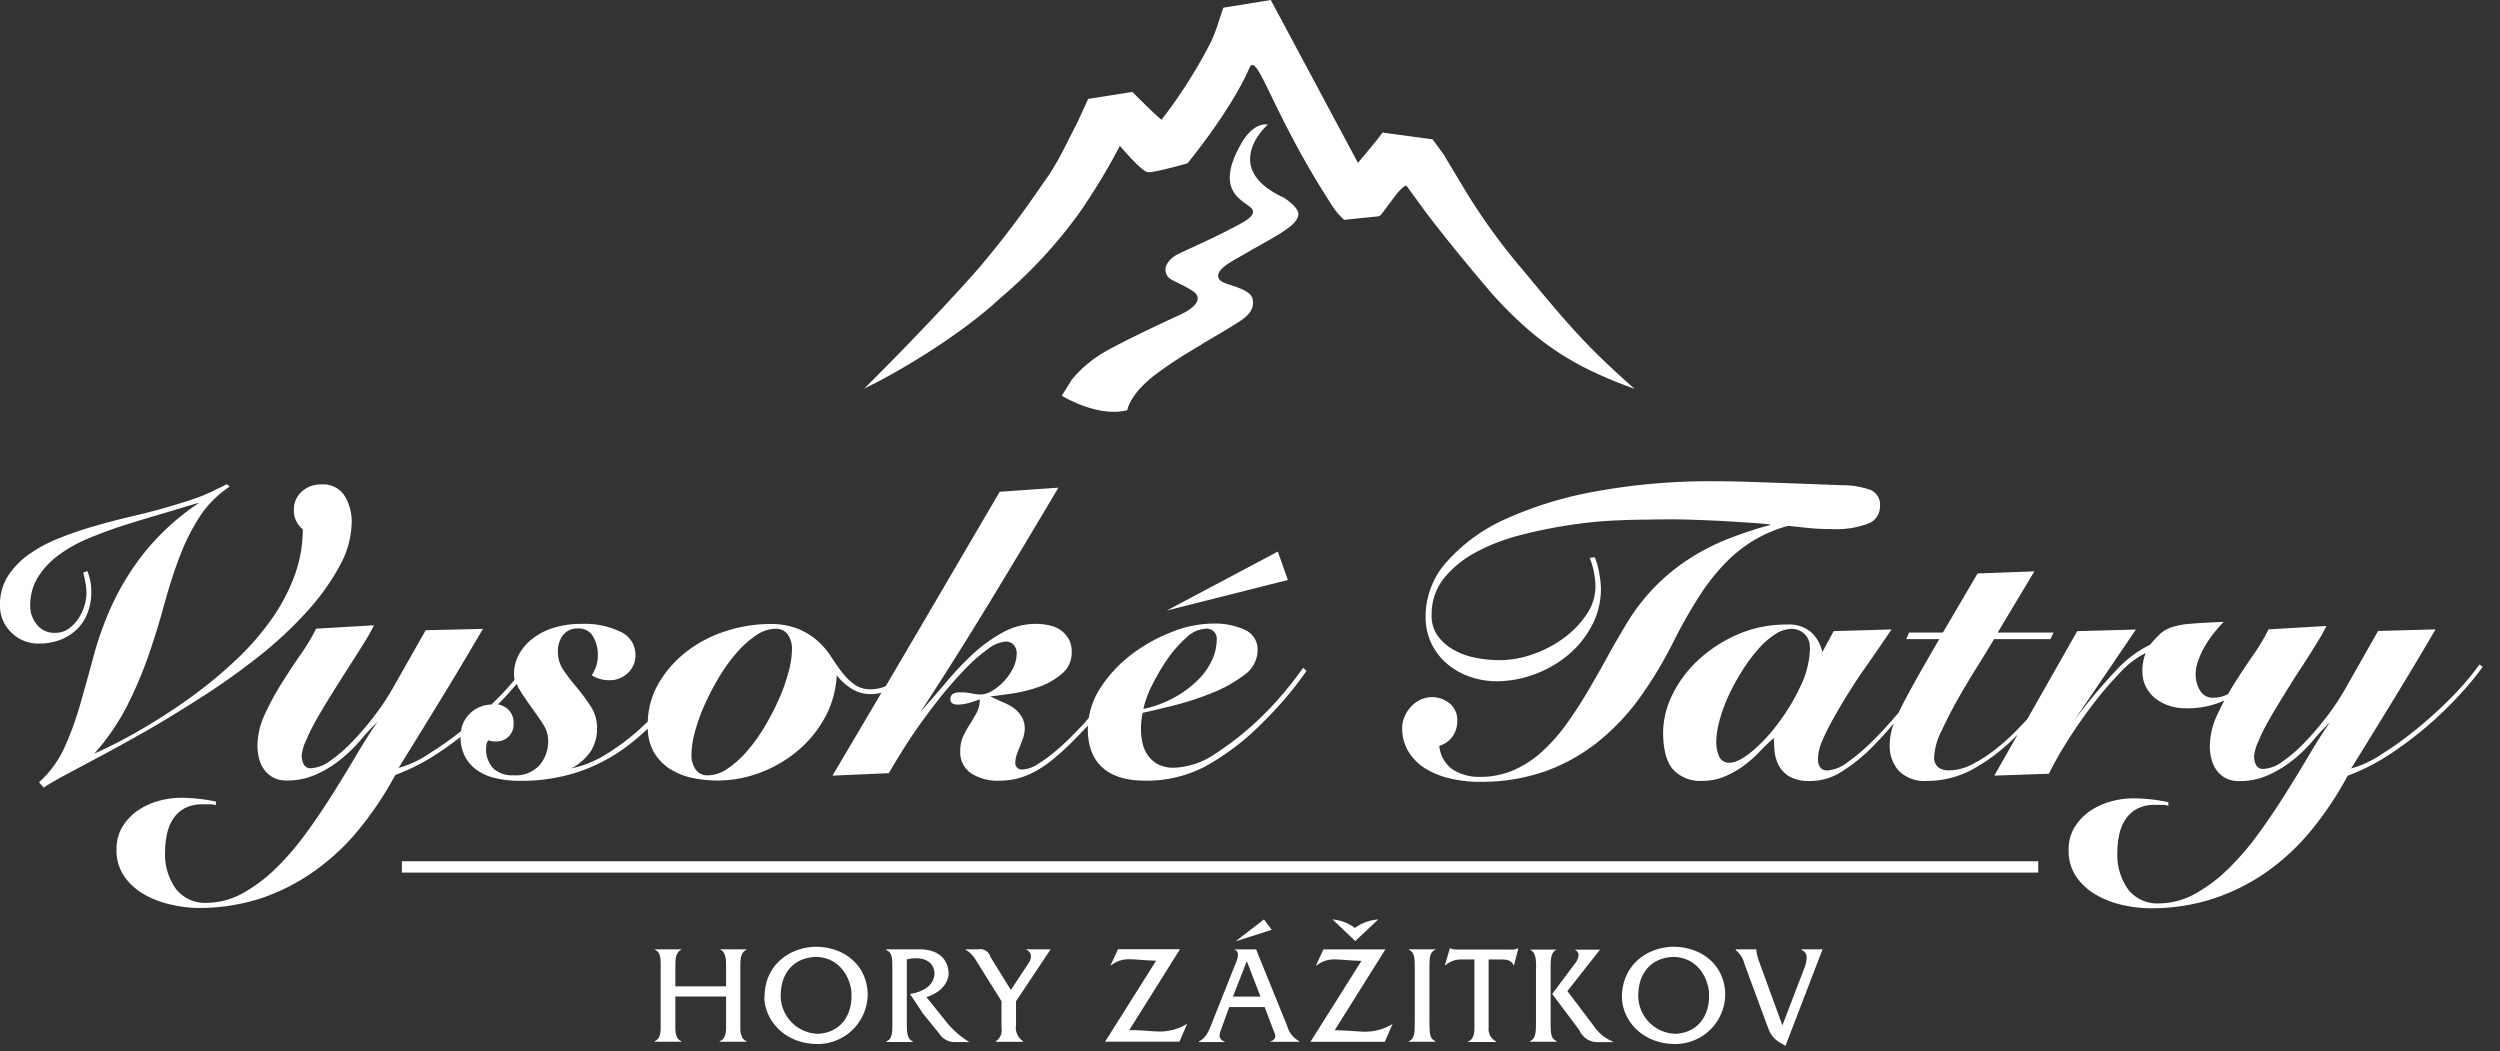 <?xml version="1.0" encoding="utf-8"?>
<!-- Generator: Adobe Illustrator 15.0.0, SVG Export Plug-In . SVG Version: 6.00 Build 0)  -->
<!DOCTYPE svg PUBLIC "-//W3C//DTD SVG 1.1//EN" "http://www.w3.org/Graphics/SVG/1.1/DTD/svg11.dtd">
<svg version="1.1" id="Vrstva_1" xmlns="http://www.w3.org/2000/svg" xmlns:xlink="http://www.w3.org/1999/xlink" x="0px" y="0px"
	 width="440px" height="185px" viewBox="0 0 440 185" enable-background="new 0 0 440 185" xml:space="preserve">
<rect x="0" y="0" width="440" height="185" fill="#333333" stroke="none"/>
<g>
	<path fill="#ffffff"
              d="M352,137.43l4.07-7.17-1.14,1.1a32.71,32.71,0,0,1-6.82,5,16.64,16.64,0,0,1-8,2,6.36,6.36,0,0,1-4.91-1.76,6.51,6.51,0,0,1-1.61-4.56,10.5,10.5,0,0,1,.4-2.83c0.09-.32.2-0.66,0.34-1q-1.92,2.28-3.8,4.17a29.49,29.49,0,0,1-5.38,4.34,10.31,10.31,0,0,1-5.49,1.66,7.14,7.14,0,0,1-3.72-.79,5,5,0,0,1-1.9-2,6.5,6.5,0,0,1-.71-2.47c-0.08-.86-0.12-1.63-0.12-2.3a27.22,27.22,0,0,0-2.69,2.58,21.57,21.57,0,0,1-2.9,2.48,16,16,0,0,1-3.3,1.79,9.92,9.92,0,0,1-3.66.68,6.49,6.49,0,0,1-5.2-2q-1.75-2-1.75-6.57a15.22,15.22,0,0,1,1.58-6.49,20.65,20.65,0,0,1,4.49-6.1,24.41,24.41,0,0,1,6.94-4.56,21.39,21.39,0,0,1,8.83-1.79,6,6,0,0,1,4.27,1.4,6.48,6.48,0,0,1,1.9,3.47l2-3.71,10.19-.3-2,2.94-2.69,3.88c-1,1.38-1.92,2.83-2.87,4.34s-1.83,3-2.62,4.41a41.37,41.37,0,0,0-2,4,8.59,8.59,0,0,0-.77,3.17c0,1.38.55,2.08,1.65,2.08a6.5,6.5,0,0,0,3.56-1.44,35.51,35.51,0,0,0,4.49-3.83q2.16-2.13,4.5-4.92l0.26-.53c0.67-1.37,1.55-3,2.66-5s2.51-4.42,4.23-7.39h-5.81l0.5-1.16h5.95l6.1-10.4,10-.37-6.46,10.77h9.84l-0.57,1.16h-9.91c-0.67,1.15-1.59,2.66-2.76,4.52s-2.34,3.81-3.48,5.81-2.15,4-3,5.81a11.58,11.58,0,0,0-1.3,4.58,2.25,2.25,0,0,0,.68,1.8,2.91,2.91,0,0,0,1.9.57,8.89,8.89,0,0,0,4-1,25.18,25.18,0,0,0,4.2-2.69,39.53,39.53,0,0,0,4.08-3.7l1.5-1.58,8.82-15.53,10.33-.28-11,16.2a95.82,95.82,0,0,1,7.5-9,20.18,20.18,0,0,1,6-4.53,20.39,20.39,0,0,1,1.8-1.94,6,6,0,0,1,2-1.14,14.07,14.07,0,0,1,3.38-.61c1.41-.13,3.34-0.23,5.78-0.33-0.57.58-1.15,1.23-1.72,1.94a20,20,0,0,0-1.58,2.31,14.61,14.61,0,0,0-1.18,2.51,7.34,7.34,0,0,0-.47,2.51,5.44,5.44,0,0,0,.76,2.79,2.58,2.58,0,0,0,2.41,1.29,5.42,5.42,0,0,0,2.15-.46l0.38-.17c0.32-.57.65-1.13,1-1.68q1.68-2.69,3.41-5.17a33.65,33.65,0,0,0,2.72-4.55l10.19-.6a28.9,28.9,0,0,1-1.65,2.94q-1.14,1.87-2.58,4.09c-1,1.49-1.94,3-2.95,4.64s-1.93,3.13-2.76,4.58-1.52,2.78-2,4a7.34,7.34,0,0,0-.79,2.69,3.32,3.32,0,0,0,.36,1.54,1.34,1.34,0,0,0,1.29.68,6.25,6.25,0,0,0,3.34-1.29,25.57,25.57,0,0,0,3.91-3.37,52.17,52.17,0,0,0,3.95-4.62,44.14,44.14,0,0,0,3.3-5l5.67-10,10.12-.28q-3.74,6.38-7.47,12.48t-7.39,12a18.38,18.38,0,0,0,5.32-2.48,59.87,59.87,0,0,0,6-4.3,76.56,76.56,0,0,0,6.07-5.46,49.6,49.6,0,0,0,5.2-6.06l0.57,0.43a55.41,55.41,0,0,1-3.65,4.45,67.5,67.5,0,0,1-5.49,5.42,65.39,65.39,0,0,1-6.86,5.27,37.12,37.12,0,0,1-7.76,4,59.92,59.92,0,0,1-6.31,9.48,39.93,39.93,0,0,1-7.82,7.36,36.45,36.45,0,0,1-9.43,4.77,35.18,35.18,0,0,1-11.22,1.72,22,22,0,0,1-4.84-.57,16.05,16.05,0,0,1-4.66-1.79,10.78,10.78,0,0,1-3.48-3.15,8.05,8.05,0,0,1-1.36-4.73,7.43,7.43,0,0,1,1-3.94,9.35,9.35,0,0,1,2.69-2.88,12.4,12.4,0,0,1,3.69-1.72,14.93,14.93,0,0,1,4-.56,29.89,29.89,0,0,1,6.17.67v0.63a3.56,3.56,0,0,0-1.08-.15h-1.29a6.5,6.5,0,0,0-3.12.68,5.55,5.55,0,0,0-2,1.79,7.72,7.72,0,0,0-1.12,2.61,13.61,13.61,0,0,0-.36,3.16,10.44,10.44,0,0,0,1.94,6.7,6.48,6.48,0,0,0,5.32,2.4,13.23,13.23,0,0,0,6.39-1.68,27.37,27.37,0,0,0,5.85-4.39,48.34,48.34,0,0,0,5.28-6.13c1.67-2.3,3.26-4.64,4.74-7s2.89-4.66,4.2-6.88,2.54-4.16,3.69-5.79a40.14,40.14,0,0,0-3.12,3.37,25.25,25.25,0,0,1-3.59,3.42,19.45,19.45,0,0,1-4.27,2.55,12.11,12.11,0,0,1-5,1,5,5,0,0,1-2.33-.5,4.59,4.59,0,0,1-1.61-1.37,5.54,5.54,0,0,1-.93-2,8.78,8.78,0,0,1-.29-2.25,13,13,0,0,1,1.25-5.42c0.41-.89.84-1.77,1.31-2.65-0.43.2-.89,0.38-1.37,0.55a15.75,15.75,0,0,1-5.42.83,9,9,0,0,1-3.17-.54,7.65,7.65,0,0,1-2.41-1.39,6.1,6.1,0,0,1-1.51-2,5.67,5.67,0,0,1-.54-2.44,8.14,8.14,0,0,1,.57-3.36,15.68,15.68,0,0,0-4.7,3.66,62.77,62.77,0,0,0-4.95,5.85c-1.6,2.13-3.07,4.26-4.38,6.39a55.14,55.14,0,0,0-3,5.35ZM319.52,114.9a3.07,3.07,0,0,0-1-2.48,3.27,3.27,0,0,0-2.18-.82,5.52,5.52,0,0,0-3,1,14.56,14.56,0,0,0-3,2.69,29.13,29.13,0,0,0-2.79,3.81,37.15,37.15,0,0,0-2.34,4.3,27.49,27.49,0,0,0-1.58,4.35,15,15,0,0,0-.57,3.81,6.39,6.39,0,0,0,.47,2.4,1.83,1.83,0,0,0,1.9,1.19q1.51,0,3.87-1.94a28.46,28.46,0,0,0,4.66-5,35.17,35.17,0,0,0,3.95-6.57,16.2,16.2,0,0,0,1.65-6.79M281.69,99a13.84,13.84,0,0,1,.75,2.69,15.83,15.83,0,0,1,.32,2.77,13.72,13.72,0,0,1-1.61,6.6,17.36,17.36,0,0,1-4.2,5.17,20,20,0,0,1-5.89,3.37,19.17,19.17,0,0,1-6.68,1.22,14.38,14.38,0,0,1-4.45-.72,12.62,12.62,0,0,1-4-2.15,11,11,0,0,1-2.91-3.59,10.79,10.79,0,0,1-1.11-5,14.38,14.38,0,0,1,3.73-9.58A30.44,30.44,0,0,1,266,92.26a67.22,67.22,0,0,1,16-4.88,111.26,111.26,0,0,1,20.53-1.76q3,0,6.17.1l6.13,0.21,5.63,0.21,4.67,0.18a14.83,14.83,0,0,1,5.17.86,2.83,2.83,0,0,1,1.58,2.86,3.19,3.19,0,0,1-2,3,15.82,15.82,0,0,1-6.42,1c-1.49,0-2.83-.06-4.06-0.18l-3.69-.39a23.82,23.82,0,0,0-5.85,2.44,24.62,24.62,0,0,0-5.1,4,37.56,37.56,0,0,0-4.63,5.85,87.13,87.13,0,0,0-4.52,7.94,71.53,71.53,0,0,1-6,10,39.67,39.67,0,0,1-7.46,7.86,32.42,32.42,0,0,1-9.26,5.13,33.78,33.78,0,0,1-11.48,1.83,21.86,21.86,0,0,1-5.28-.61,14.52,14.52,0,0,1-4.34-1.78,9,9,0,0,1-2.94-3,7.82,7.82,0,0,1-1.07-4.1,4.92,4.92,0,0,1,.43-2,6.36,6.36,0,0,1,1.11-1.72,5.38,5.38,0,0,1,1.65-1.22,4.73,4.73,0,0,1,2-.47,4.81,4.81,0,0,1,3.19,1.12,3.76,3.76,0,0,1,1.32,3,4.65,4.65,0,0,1-.83,2.8,4.45,4.45,0,0,1-2.33,1.65,5.65,5.65,0,0,0,2.41,4.2,8.58,8.58,0,0,0,4.7,1.26,14.65,14.65,0,0,0,5.89-1.15,18.31,18.31,0,0,0,4.92-3.15,30.64,30.64,0,0,0,4.24-4.7c1.31-1.8,2.57-3.7,3.76-5.71s2.38-4.08,3.55-6.21,2.38-4.23,3.63-6.29a34.84,34.84,0,0,1,5.1-6.5,35.58,35.58,0,0,1,6-4.81,39.34,39.34,0,0,1,6.82-3.45,69.68,69.68,0,0,1,7.4-2.41c-1.15-.19-2.4-0.26-3.74-0.35s-2.88-.19-4.63-0.29-3.74-.17-6-0.25-4.82-.06-7.79,0c-1.48,0-3.44.05-5.89,0.17a76.47,76.47,0,0,0-7.82.84,83.81,83.81,0,0,0-8.43,1.75,34.21,34.21,0,0,0-7.72,3,18.1,18.1,0,0,0-5.59,4.56,10.06,10.06,0,0,0-2.16,6.5,6,6,0,0,0,1.07,3.63,8.92,8.92,0,0,0,2.77,2.44,12.43,12.43,0,0,0,3.8,1.4,21.21,21.21,0,0,0,4.27.44,17.62,17.62,0,0,0,6-1.08,20.52,20.52,0,0,0,5.42-2.87,16.48,16.48,0,0,0,3.95-4.12,8.66,8.66,0,0,0,1.55-4.85,13.45,13.45,0,0,0-.26-2.54,13.25,13.25,0,0,0-.75-2.55Zm-50.74,20q-1.65,2.37-3.69,4.77t-4.63,4.92a43.43,43.43,0,0,1-9.62,7.18,22.12,22.12,0,0,1-10.42,2.45q-5,0-7.55-2.3t-2.58-6.68l0-.73c-0.79.87-1.62,1.74-2.48,2.6a44.63,44.63,0,0,1-3.87,3.52,19.39,19.39,0,0,1-3.3,2.16,13.4,13.4,0,0,1-3,1.11,14.18,14.18,0,0,1-3,.32,8.55,8.55,0,0,1-4.9-1.3,4.42,4.42,0,0,1-1.9-3.95,6,6,0,0,1,.53-2.62,20.85,20.85,0,0,1,1.19-2.12c0.43-.67.82-1.35,1.18-2a5,5,0,0,0,.53-2.33c-0.62.24-1.26,0.45-1.94,0.64a7.09,7.09,0,0,1-2,.29,1.73,1.73,0,0,1-.87-0.21,0.87,0.87,0,0,1-.35-0.8q0-1.15,1.72-1.15a9.31,9.31,0,0,1,2,.19,7.6,7.6,0,0,0,1.51.19,4.17,4.17,0,0,0,2.18-.68,10,10,0,0,0,2.07-1.72,9.11,9.11,0,0,0,1.58-2.33,5.88,5.88,0,0,0,.6-2.51,2.21,2.21,0,0,0-.5-1.46,1.74,1.74,0,0,0-1.43-.61,5.78,5.78,0,0,0-3.12,1.3,28.7,28.7,0,0,0-3.88,3.37q-2,2.07-4.13,4.65c-1.38,1.72-2.69,3.45-3.91,5.16s-2.31,3.36-3.27,4.91S158,136,157.43,137l-9.91.43,8.62-14.6a6.58,6.58,0,0,1-1.85.25,6.29,6.29,0,0,1-3.34-.9,10.56,10.56,0,0,1-2.69-2.4,17.3,17.3,0,0,1-1.9,7.1,20.36,20.36,0,0,1-4.67,5.92,22.3,22.3,0,0,1-6.64,4,21.13,21.13,0,0,1-12.34,1,11.73,11.73,0,0,1-3.95-1.65,8.62,8.62,0,0,1-2.76-3,8.92,8.92,0,0,1-1-4,37.52,37.52,0,0,1-4.11,3.46,30.58,30.58,0,0,1-8.18,4.19,31.79,31.79,0,0,1-10.34,1.54,18.09,18.09,0,0,1-4.06-.44A9.25,9.25,0,0,1,85,136.5a6.8,6.8,0,0,1-2.15-2.41,7.26,7.26,0,0,1-.79-3.48c-1.19.93-2.43,1.84-3.74,2.71a37.22,37.22,0,0,1-7.75,4,60.25,60.25,0,0,1-6.32,9.48,39.7,39.7,0,0,1-7.82,7.36A36.34,36.34,0,0,1,47,159a35.16,35.16,0,0,1-11.22,1.72A21.87,21.87,0,0,1,31,160.1a16.11,16.11,0,0,1-4.66-1.79,10.71,10.71,0,0,1-3.47-3.15,8,8,0,0,1-1.36-4.73,7.47,7.47,0,0,1,1-3.94,9.43,9.43,0,0,1,2.69-2.88,12.28,12.28,0,0,1,3.69-1.72,14.94,14.94,0,0,1,4-.56A29.92,29.92,0,0,1,39,142v0.63a3.54,3.54,0,0,0-1.08-.15H36.66a6.51,6.51,0,0,0-3.13.68,5.57,5.57,0,0,0-2,1.79,7.88,7.88,0,0,0-1.11,2.61,13.75,13.75,0,0,0-.36,3.16,10.42,10.42,0,0,0,1.94,6.7,6.47,6.47,0,0,0,5.31,2.4,13.23,13.23,0,0,0,6.39-1.68,27.25,27.25,0,0,0,5.85-4.39,48.25,48.25,0,0,0,5.28-6.13q2.52-3.46,4.74-7t4.2-6.88c1.32-2.24,2.54-4.16,3.69-5.79a40.15,40.15,0,0,0-3.12,3.37,25.06,25.06,0,0,1-3.59,3.42,19.47,19.47,0,0,1-4.27,2.55,12.14,12.14,0,0,1-5,1,5.05,5.05,0,0,1-2.34-.5,4.66,4.66,0,0,1-1.61-1.37,5.45,5.45,0,0,1-.93-2,8.76,8.76,0,0,1-.29-2.25,13.14,13.14,0,0,1,1.25-5.42,46.8,46.8,0,0,1,2.94-5.46q1.68-2.69,3.4-5.17a33.18,33.18,0,0,0,2.73-4.55l10.19-.6a31,31,0,0,1-1.65,2.94q-1.15,1.87-2.58,4.09t-2.94,4.64c-1,1.6-1.93,3.13-2.76,4.58s-1.52,2.78-2,4a7.32,7.32,0,0,0-.79,2.69,3.25,3.25,0,0,0,.36,1.54,1.33,1.33,0,0,0,1.29.68,6.28,6.28,0,0,0,3.34-1.29A25.49,25.49,0,0,0,63,131.46a52.14,52.14,0,0,0,3.95-4.62,43.54,43.54,0,0,0,3.3-5l5.67-10L86,111.6q-3.73,6.38-7.46,12.48t-7.39,12a18.36,18.36,0,0,0,5.31-2.48,61.19,61.19,0,0,0,5.68-4,5.1,5.1,0,0,1,1.61-3.14,5.56,5.56,0,0,1,3.73-1.54l1.08-1.06q1.63-1.63,3-3.29a4.76,4.76,0,0,1-.1-1,7.25,7.25,0,0,1,.79-3.3,8.63,8.63,0,0,1,2.33-2.83,11.53,11.53,0,0,1,3.77-2,16.57,16.57,0,0,1,5.09-.72,14.37,14.37,0,0,1,6.78,1.4,4.39,4.39,0,0,1,2.62,4,4.2,4.2,0,0,1-1.36,3.27,4.58,4.58,0,0,1-3.24,1.25,5.84,5.84,0,0,1-3.09-.86,7.5,7.5,0,0,0,.79-1.65,6.22,6.22,0,0,0,.28-1.94,6.35,6.35,0,0,0-.83-3.23,2.86,2.86,0,0,0-2.69-1.43,3.14,3.14,0,0,0-2.58,1.14,4.64,4.64,0,0,0-.93,3,5.72,5.72,0,0,0,1.08,3.34q1.07,1.54,2.33,3A35,35,0,0,1,105,125.3a6.67,6.67,0,0,1,1.08,3.73,7.36,7.36,0,0,1-1.11,4.12,9.58,9.58,0,0,1-3.4,3,18.87,18.87,0,0,0,6.21-2.54,39.71,39.71,0,0,0,5.71-4.28c0.52-.46,1-0.93,1.52-1.42a14.17,14.17,0,0,1,1.93-6.76,19.47,19.47,0,0,1,5-5.63,22.42,22.42,0,0,1,6.89-3.55,25,25,0,0,1,7.57-1.22,13.05,13.05,0,0,1,5.1.86,12.35,12.35,0,0,1,3.41,2.12,13.28,13.28,0,0,1,2.36,2.76c0.65,1,1.29,1.93,1.94,2.77a10.77,10.77,0,0,0,2.15,2.12,4.94,4.94,0,0,0,3,.85,6.45,6.45,0,0,0,2.53-.55l5.38-9.15,14.68-25.06,10.33-.72q-6,10.13-12,20T163,126.23l4.34-5a51.43,51.43,0,0,1,4.78-5.1,26.71,26.71,0,0,1,5.31-3.87,12,12,0,0,1,5.88-1.54,10.83,10.83,0,0,1,2.37.26,5.32,5.32,0,0,1,2,.85,4.78,4.78,0,0,1,1.4,1.55,4.43,4.43,0,0,1,.54,2.29,4.79,4.79,0,0,1-1.71,3.82,12.56,12.56,0,0,1-4,2.3,25.49,25.49,0,0,1-4.76,1.19c-1.63.24-2.92,0.4-3.87,0.5l2.14,1a9,9,0,0,1,1.92,1,5.46,5.46,0,0,1,1.43,1.51,4,4,0,0,1,.58,2.19,5.06,5.06,0,0,1-.25,1.5c-0.17.53-.36,1-0.57,1.54s-0.41,1-.57,1.48a3.89,3.89,0,0,0-.25,1.29,1.14,1.14,0,0,0,1.21,1.37,5.45,5.45,0,0,0,2.8-1,25.23,25.23,0,0,0,3.37-2.51,47.88,47.88,0,0,0,3.63-3.48q1-1,1.91-2.1a13.35,13.35,0,0,1,2-5.21,23.11,23.11,0,0,1,5.42-5.88,28.85,28.85,0,0,1,7.11-4,19.9,19.9,0,0,1,7.29-1.51,12.68,12.68,0,0,1,5.67,1.11,3.77,3.77,0,0,1,2.22,3.62,5.44,5.44,0,0,1-2.44,4.38,24.08,24.08,0,0,1-5.78,3.18,50.7,50.7,0,0,1-6.71,2.16c-2.24.55-4,1-5.3,1.25a13.7,13.7,0,0,0-.3,2.86,11.27,11.27,0,0,0,.29,2.54,5.84,5.84,0,0,0,1,2.19,5.1,5.1,0,0,0,1.79,1.52,6.11,6.11,0,0,0,2.77.56,13.66,13.66,0,0,0,7.25-2.48,52.86,52.86,0,0,0,7.83-6.21,61.36,61.36,0,0,0,4.42-4.74c1.26-1.54,2.33-2.92,3.19-4.17Zm-28.7,6.69a19.4,19.4,0,0,0,5.41-2,18.24,18.24,0,0,0,4.08-3,11.87,11.87,0,0,0,2.54-3.52,8.49,8.49,0,0,0,.86-3.59,1.77,1.77,0,0,0-2-2,5.33,5.33,0,0,0-3.4,1.61,20.69,20.69,0,0,0-3.37,3.87,37.19,37.19,0,0,0-2.69,4.64,16.41,16.41,0,0,0-1.43,3.94m-61.87-10.4a4.28,4.28,0,0,0-.75-2.66,2.49,2.49,0,0,0-2.12-1,6.21,6.21,0,0,0-3.49,1.19,17.69,17.69,0,0,0-3.41,3.08,30.08,30.08,0,0,0-3.09,4.3A46.07,46.07,0,0,0,125,125a32,32,0,0,0-1.69,4.73,15.79,15.79,0,0,0-.61,4,4.26,4.26,0,0,0,.76,2.65,2.48,2.48,0,0,0,2.12,1,6.2,6.2,0,0,0,3.49-1.19,17.58,17.58,0,0,0,3.42-3.08,29.68,29.68,0,0,0,3.09-4.3,44.31,44.31,0,0,0,2.51-4.85,31.24,31.24,0,0,0,1.69-4.76,16.28,16.28,0,0,0,.61-4m-51.86,9.67a3.86,3.86,0,0,1,1.77.79,3.13,3.13,0,0,1,1.08,2.59,2.94,2.94,0,0,1-.94,2.38,3.18,3.18,0,0,1-2.09.79,4.1,4.1,0,0,1-1.43-.21,2.46,2.46,0,0,0-.36,1.36,4.89,4.89,0,0,0,1.22,3.55,4.82,4.82,0,0,0,3.59,1.25,5.65,5.65,0,0,0,4.6-1.79,6.47,6.47,0,0,0,1.51-4.31,5.34,5.34,0,0,0-.93-2.94c-0.62-1-1.3-1.92-2-2.9s-1.42-2-2-2.95a6,6,0,0,1-.6-1.2l-1.14,1.3q-1,1.15-2.18,2.31M7.87,138.59a18.49,18.49,0,0,0,4.49-6.14,54.86,54.86,0,0,0,2.8-7.72q1.19-4.16,2.41-8.69a56.58,56.58,0,0,1,3.37-9.12,45.65,45.65,0,0,1,5.74-9.08,42.45,42.45,0,0,1,9.4-8.44c-2.1.57-4.2,1.26-6.42,1.9s-4.42,1.31-6.6,2-4.28,1.46-6.31,2.3a25.07,25.07,0,0,0-5.34,2.95,14.51,14.51,0,0,0-3.69,3.88,9.42,9.42,0,0,0-1.4,5.2,5.07,5.07,0,0,0,1.15,3.19,3.86,3.86,0,0,0,3.23,1.48,4,4,0,0,0,2.48-.79,7,7,0,0,0,1.72-1.88,8.11,8.11,0,0,0,1-2.25,7.55,7.55,0,0,0,.32-2,10.47,10.47,0,0,0-.18-1.9c-0.12-.66-0.25-1.24-0.4-1.77l0.72-.29a9.71,9.71,0,0,1,.54,1.77,10.53,10.53,0,0,1,.17,2,10.09,10.09,0,0,1-.57,3.36,7.9,7.9,0,0,1-1.72,2.88,8.75,8.75,0,0,1-2.91,2,10.38,10.38,0,0,1-4.13.75A6.57,6.57,0,0,1,3,112.24a6.46,6.46,0,0,1-2-4.81,9.33,9.33,0,0,1,1.4-5.13,14,14,0,0,1,3.73-3.84,25.18,25.18,0,0,1,5.31-2.83,63.85,63.85,0,0,1,6.2-2.12q3.22-.93,6.46-1.69c2.15-.5,4.13-1,6-1.54,1.48-.44,2.75-0.81,3.8-1.15s2-.67,2.8-1,1.55-.66,2.22-1,1.34-.63,2-1l0.5,0.43A18.49,18.49,0,0,0,36,92.08a37.65,37.65,0,0,0-3.48,7.07q-1.44,3.84-2.62,8.18t-2.72,8.83a71,71,0,0,1-3.77,8.9,40.56,40.56,0,0,1-5.81,8.5,85.85,85.85,0,0,0,9-4.7q4.45-2.63,8.5-5.6a79.28,79.28,0,0,0,7.57-6.32,47.19,47.19,0,0,0,6.09-7,32.85,32.85,0,0,0,4.06-7.65,23.56,23.56,0,0,0,1.47-8.22,4.37,4.37,0,0,1-1.07-1.29,4.07,4.07,0,0,1-.5-2.08,4.21,4.21,0,0,1,1.4-3.27,4.88,4.88,0,0,1,3.34-1.25,4.52,4.52,0,0,1,4.19,2,8.71,8.71,0,0,1,1.25,4.64,16.43,16.43,0,0,1-2.15,7.75,41.14,41.14,0,0,1-5.74,8,70,70,0,0,1-8.35,7.79,119.55,119.55,0,0,1-9.94,7.1q-5.81,3.74-10.37,6.32t-8,4.41l-5.78,3.08c-1.58.85-2.87,1.6-3.87,2.27Zm198.48-30.21L225.89,98l1.78,5ZM212,61.86A72,72,0,0,0,204,67.11c-4.28,3.41-4.59,6-4.59,6-5.19,1.37-11.53-2.54-11.53-2.54l1.77-2.85a21.61,21.61,0,0,1,6.39-5.21c4.29-2.37,12.73-6.23,12.73-6.23S214,54,210.71,52c-3-1.84-4.24-1.67-4.56-3.29-0.26-1.28,1.09-2.55,2.19-3.07,1.78-.86,6.55-3,8.79-4.19s5.57-2.6,4-4-6.23-3-1.88-10.88c2.37-4.44,4.9-3.72,4.9-3.72-0.31.21-8.46,7.71,2.86,12.88,1.19,0.84,2.87,2.13,2.45,3.29s-1.34,1.75-2.64,2.66-4.32,2.51-6.5,3.79-5.13,2.66-4.92,4.14c0.15,1,1.6,1.25,2.8,1.68s3,1.05,3.25,2.23c0.19,0.91.19,2.15-1.72,3.57s-11,6.54-8,4.88c0.75-.44,1.22-0.7,1.22-0.69Zm0,0,1-.56s-0.47.26-1.22,0.69Zm25.57-22.25a12.28,12.28,0,0,1-2.29-2.77c-10.59-16.35-13.05-27.16-14.41-23.91C217.69,20.32,210,29.66,210,29.66s-5.88,1.7-7,1.56-4.9-4.63-4.9-4.63a112.39,112.39,0,0,1-7.05,11.67,83.33,83.33,0,0,1-14,15.12c-6.53,6.12-17.17,12.66-23.93,15.92,8.84-8.78,17.27-17.82,20.4-21.49a168.28,168.28,0,0,0,11-14.55c2.72-3.67,4-6.8,6-10.59l2-4.34,7.79-1.23s3.48,3.56,5.11,4.9A86.32,86.32,0,0,0,213.66,9.2c1.49-2.71,2-5.35,2.67-6.93l8.33-1.35L240,29.59c1.44-1.75,3.09-3.64,4.33-5.34l8.8,1.19,1.93,2.63,3.28,5.47a107.87,107.87,0,0,0,10.77,15c8.43,10.2,11.42,13.6,19.58,20.82-10.06-3.65-16.82-7.53-25.12-16.77C261.37,50,257,44.88,252,38.36l-3.44-4.73s-0.3-.34-1.8,1.49L244,38.8l-0.48.21c-0.77.06-6,.61-6,0.61M71.73,152.5h288v2h-288v-2Z"
              transform="translate(-1 -0.92)"/>
        <path fill="#ffffff"
              d="M117.28,171.1v-0.6c0-1-.1-2.08-1.06-2.45V168h4.7v0.05c-1,.47-1.06,1.54-1.06,3v3.46h8.93v-3.71c0-.91,0-2.37-1.12-2.8V168h4.75v0.05c-0.85.38-1.12,1.11-1.12,2.8v11c0,0.64.07,2,1.12,2.32v0.1h-4.75v-0.1c0.87-.3,1.12-1.31,1.12-2.32v-5.54h-8.93v5.54c0,1.21.32,2.08,1.06,2.32v0.1h-4.7v-0.1c0.69-.25,1.06-1,1.06-2.32V171.1Z"
              transform="translate(-1 -0.92)"/>
        <path fill="#ffffff"
              d="M145,182.87c4.18-.25,5.86-3.49,5.86-6.53,0-.27,0-0.55,0-0.82-0.35-3.22-2.58-6.18-6.33-6.18-3.54.14-6.13,2.5-6.13,6.88a6.74,6.74,0,0,0,6.65,6.65m-0.52-15.32c5,0,9,3.17,9.18,8.21a8.81,8.81,0,0,1-8.76,8.91c-5.84,0-9.37-4.16-9.43-8.26a0.18,0.18,0,0,0,.05-0.1c0-5.32,4.15-8.66,9-8.76"
              transform="translate(-1 -0.92)"/>
        <path fill="#ffffff"
              d="M158.05,171.3c0-1.66,0-2.78-1.12-3.19L157,168h5.79c3.66,0,5.17,2,5.17,4.41-0.17,1.59-1.33,3.17-3.91,4l3.79,4.72a15.73,15.73,0,0,0,3.76,3.19h-2.52a3.13,3.13,0,0,1-2.75-1.46l-2.89-3.56-2.28-3.44c2-.3,4.31-1.36,4.31-3.71-0.15-1.94-1.71-2.58-3.29-2.58a7.5,7.5,0,0,0-1.58.2v11.1c0,2.13.12,2.87,1.09,3.39v0.05H157v-0.1c1.06-.42,1.06-1.63,1.06-3.39V171.3Z"
              transform="translate(-1 -0.92)"/>
        <path fill="#ffffff"
              d="M177.27,177.14l-4.65-7.45a5.1,5.1,0,0,0-1.78-1.69h2.33a1.87,1.87,0,0,1,2.15,1.34l3.59,5.81,3.14-4.75a2,2,0,0,0,.4-1.14,1.26,1.26,0,0,0-.89-1.21V168h4.35l-6.09,9.14v4.15a2.88,2.88,0,0,0,1.26,2.89v0.1h-4.82v-0.1a2.29,2.29,0,0,0,1-2.37v-4.67Z"
              transform="translate(-1 -0.92)"/>
        <path fill="#ffffff"
              d="M204.48,170c-2.13-.05-3.52-0.25-4.68-0.25a4.92,4.92,0,0,0-3.24,1.07h-0.1l1.31-2.84h10.91l-8.93,14.24c2.5,0,4.06.25,5.44,0.25a9.31,9.31,0,0,0,4.75-1.36l-1.36,3.14H195.5Z"
              transform="translate(-1 -0.92)"/>
        <path fill="#ffffff"
              d="M218.46,166.59l5-3.85,1.36,1.83Zm4.38,9.72-2.4-6.23L218,176.32h4.87Zm-4.21-6.23a3.6,3.6,0,0,0,.25-1.07,0.92,0.92,0,0,0-.72-1v0h3.91l5.47,13.47a4.39,4.39,0,0,0,2.13,2.7v0.1H224.6v-0.1a1,1,0,0,0,.86-0.82,2.4,2.4,0,0,0-.29-1l-1.59-4.2h-6.23l-1.46,4a5.19,5.19,0,0,0-.25,1,1.1,1.1,0,0,0,.91,1.06v0.1H212v-0.1c1.43-.72,1.83-2.12,2.37-3.43Z"
              transform="translate(-1 -0.92)"/>
        <path fill="#ffffff"
              d="M239.53,166.54l-4-3.8a7.62,7.62,0,0,1,3.93,1.5,7.91,7.91,0,0,1,4.11-1.5Zm1.09,3.49c-2.13-.05-3.52-0.25-4.67-0.25a4.91,4.91,0,0,0-3.24,1.07h-0.1l1.31-2.84h10.91l-8.93,14.24c2.5,0,4.06.25,5.44,0.25a9.31,9.31,0,0,0,4.75-1.36l-1.36,3.14H231.64Z"
              transform="translate(-1 -0.92)"/>
        <path fill="#ffffff"
              d="M250,171.3c0-1.66,0-2.78-1.06-3.24V168h4.7v0.05c-1,.47-1.06,1.26-1.06,3.24v9.49c0,2.37.17,3,1.06,3.39v0.1h-4.7v-0.1c1.06-.39,1.06-1.63,1.06-3.39V171.3Z"
              transform="translate(-1 -0.92)"/>
        <path fill="#ffffff"
              d="M260.48,169.79h-2.08a4.29,4.29,0,0,0-3,1h-0.1l0.87-2.95h0.1a2.85,2.85,0,0,0,1.11.2h9.47a2.47,2.47,0,0,0,1.29-.2h0.09l-0.76,2.95h-0.1c-0.3-.81-1.12-1-2.07-1H263v12a2.42,2.42,0,0,0,1.31,2.42v0.1h-4.92v-0.1c1.07-.34,1.11-1.78,1.11-2.32V169.79Z"
              transform="translate(-1 -0.92)"/>
        <path fill="#ffffff"
              d="M278.15,170.55a2.81,2.81,0,0,0,.69-1.49,1.07,1.07,0,0,0-.74-1v0h4.5l-5.74,7.29,5,6.61a7.09,7.09,0,0,0,3,2.27v0.1H282.3a3.43,3.43,0,0,1-3.32-2.08l-4.79-6.39Zm-6.8.79c0-1.46,0-2.83-1.11-3.29v0H275v0c-1,.42-1.09,1.49-1.09,3.24v9.45c0,2.42.12,2.92,1.06,3.43v0.1h-4.7v-0.1c1.06-.47,1.06-1.63,1.06-3.48v-9.35Z"
              transform="translate(-1 -0.92)"/>
        <path fill="#ffffff"
              d="M295.93,182.87c4.18-.25,5.86-3.49,5.86-6.53,0-.27,0-0.55,0-0.82-0.35-3.22-2.57-6.18-6.33-6.18-3.54.14-6.13,2.5-6.13,6.88a6.74,6.74,0,0,0,6.66,6.65m-0.52-15.32c5,0,9,3.17,9.17,8.21a8.8,8.8,0,0,1-8.75,8.91c-5.84,0-9.38-4.16-9.43-8.26a0.19,0.19,0,0,0,0-.1c0.05-5.32,4.15-8.66,9-8.76"
              transform="translate(-1 -0.92)"/>
        <path fill="#ffffff"
              d="M312.11,181.64l-4.06-11a4.51,4.51,0,0,0-1.56-2.5V168h3.63a0.87,0.87,0,0,1,0,.32,9.45,9.45,0,0,0,.42,1.66l4.16,11.41,3.83-10a5.22,5.22,0,0,0,.43-1.86,1.27,1.27,0,0,0-.87-1.38V168h3.68l-6.53,17-0.76-.47a4.47,4.47,0,0,1-2.33-2.89"
              transform="translate(-1 -0.92)"/>
</g>
</svg>
